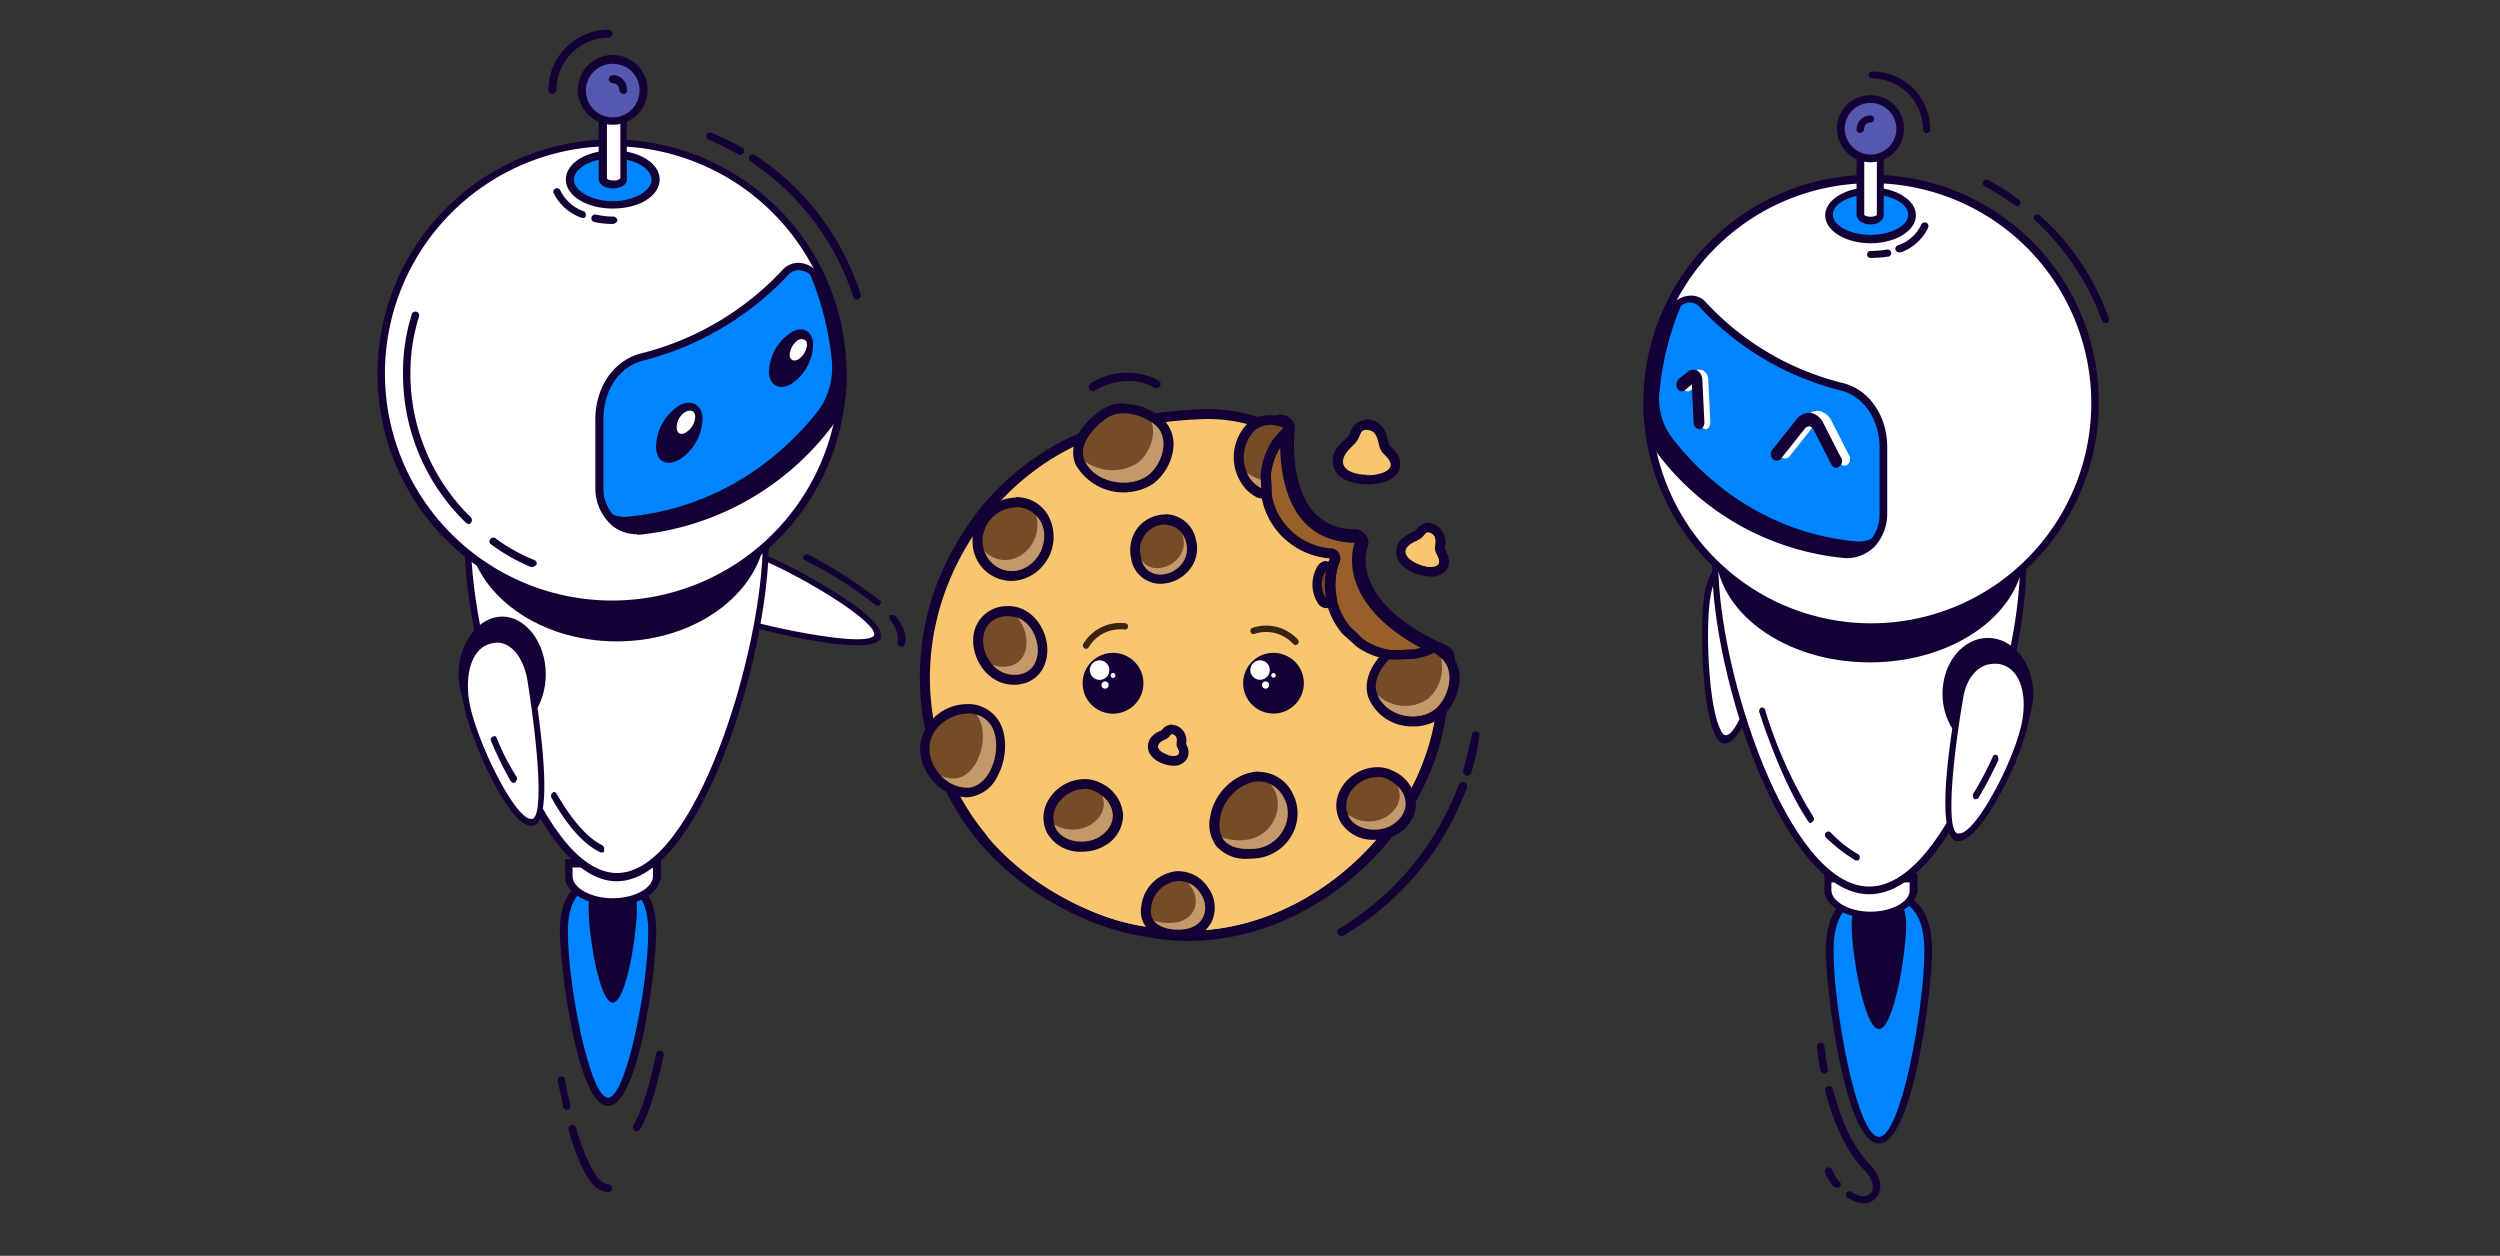 <svg xmlns="http://www.w3.org/2000/svg" xmlns:xlink="http://www.w3.org/1999/xlink" id="Layer_1" data-name="Layer 1" viewBox="0 0 430 216"><rect x="0" y="0" width="430" height="216" fill="#333333" stroke="none"/><defs><style>.cls-1{fill:#0084ff;}.cls-2{fill:#130135;}.cls-3{fill:#fff;}.cls-4{fill:url(#linear-gradient);}.cls-5{fill:#5558af;}.cls-6{fill:#975f2a;}.cls-7{fill:#f9c670;}.cls-8{fill:#754c28;}.cls-9{fill:#c3996b;}.cls-10{fill:none;stroke:#3b2314;stroke-linecap:round;stroke-linejoin:round;stroke-width:1.1px;}.cls-11{fill:url(#linear-gradient-2);}.cls-12{fill:#150035;}</style><linearGradient id="linear-gradient" x1="9396.24" y1="-449.4" x2="9449.76" y2="-441.3" gradientTransform="translate(9528.57 -334) rotate(180)" gradientUnits="userSpaceOnUse"><stop offset="0.01" stop-color="#c1a1d5"></stop><stop offset="0.04" stop-color="#c8abda"></stop><stop offset="0.1" stop-color="#dac6e6"></stop><stop offset="0.18" stop-color="#f7f2f9"></stop><stop offset="0.2" stop-color="#fff"></stop><stop offset="0.23" stop-color="#f9f5fb"></stop><stop offset="0.29" stop-color="#e9dbf2"></stop><stop offset="0.36" stop-color="#d1b4e3"></stop><stop offset="0.43" stop-color="#b395d6"></stop><stop offset="0.49" stop-color="#9c7dcb"></stop><stop offset="0.56" stop-color="#8e6ec5"></stop><stop offset="0.61" stop-color="#8969c3"></stop><stop offset="0.76" stop-color="#9471c6"></stop><stop offset="1" stop-color="#b086cc"></stop></linearGradient><linearGradient id="linear-gradient-2" x1="294.41" y1="671.08" x2="349.54" y2="662.74" gradientTransform="translate(0 -552)" gradientUnits="userSpaceOnUse"><stop offset="0.01" stop-color="#c1a1d5"></stop><stop offset="0.04" stop-color="#c8abda"></stop><stop offset="0.1" stop-color="#dac6e6"></stop><stop offset="0.18" stop-color="#f7f2f9"></stop><stop offset="0.2" stop-color="#fff"></stop><stop offset="0.23" stop-color="#f9f5fb"></stop><stop offset="0.29" stop-color="#e9dbf2"></stop><stop offset="0.36" stop-color="#d1b4e3"></stop><stop offset="0.43" stop-color="#b395d6"></stop><stop offset="0.49" stop-color="#9c7dcb"></stop><stop offset="0.56" stop-color="#8e6ec5"></stop><stop offset="0.61" stop-color="#8969c3"></stop><stop offset="0.76" stop-color="#9471c6"></stop><stop offset="1" stop-color="#b086cc"></stop></linearGradient></defs><path class="cls-1" d="M104.59,151.35c-4.15,0-7.61,1.73-7.61,8.87,0,8.07,3.46,29.28,7.61,29.28s7.6-21.21,7.6-29.28C112.19,153.08,108.85,151.35,104.59,151.35Z"></path><path class="cls-2" d="M96.29,160.22c0-6.34,2.76-9.45,8.3-9.45s8.29,3.11,8.29,9.45-3,30-8.29,30S96.4,166.68,96.29,160.22Zm1.38,0c0,9.45,3.8,28.58,6.92,28.58s6.91-19.13,6.91-28.58c0-7.26-3.69-8.18-6.91-8.18S97.67,153,97.67,160.22Z"></path><path class="cls-2" d="M96.86,190.42c-.23-1.39-.57-2.88-.92-4.38a.66.66,0,0,1,.4-.84.65.65,0,0,1,.84.41l0,.08c.23,1.5.58,3,.92,4.38a.66.66,0,0,1-.45.81h-.13A.78.78,0,0,1,96.86,190.42Z"></path><path class="cls-2" d="M101.93,203.67c-1.38-1.61-2.88-4.84-4.14-9.33a.65.65,0,0,1,.47-.81.67.67,0,0,1,.81.47c1.27,4.26,2.65,7.26,3.92,8.76a2.57,2.57,0,0,0,1.62.92.76.76,0,0,1,.69.69.74.74,0,0,1-.69.69A4,4,0,0,1,101.93,203.67Z"></path><path class="cls-2" d="M109.2,194.45a.62.62,0,0,1-.3-.83.47.47,0,0,1,.06-.09c1.39-2.42,2.77-6.69,3.92-12.33a.63.63,0,0,1,.79-.46h0a.64.64,0,0,1,.46.78v0c-.81,3.92-2.19,9.45-4,12.68a.66.66,0,0,1-.58.35A.39.39,0,0,1,109.2,194.45Z"></path><path class="cls-2" d="M101.24,156.3c0,4.5,1.85,16.14,4.15,16.14s4.15-11.64,4.15-16.14c0-3.92-1.84-4.84-4.15-4.84S101.24,152.38,101.24,156.3Z"></path><path class="cls-3" d="M97.79,148.47H113v2.19h0v.11c0,2.42-3.46,4.38-7.61,4.38s-7.6-2-7.6-4.38v-.11h0Z"></path><path class="cls-2" d="M105.39,155.73c-4.26,0-7.72-2-8.18-4.5h0v-.57h0v-2.89h16.48v3.46h-.12C113.07,153.88,109.66,155.73,105.39,155.73ZM98.48,150h0v.7c0,2.07,3.22,3.8,6.91,3.8s6.92-1.73,6.92-3.8v-1.5H98.48Z"></path><path class="cls-2" d="M155.61,110.9a.78.78,0,0,1-.68.3.69.69,0,0,1-.56-.67c.17-.83.08-2.17-1.29-4-.2-.36-.2-.62.11-.72a.92.92,0,0,1,.93.22c1.62,2.13,1.81,3.78,1.49,4.91Z"></path><path class="cls-2" d="M151.46,103.84l-.1.21a.69.69,0,0,1-.88-.07,68.36,68.36,0,0,0-11.92-7.56.63.63,0,0,1-.35-.83h0a.75.75,0,0,1,.86-.19,81,81,0,0,1,12.17,7.82.42.42,0,0,1,.26.53Z"></path><path class="cls-3" d="M126.58,106.59c5.24,1.66,23.7,5.85,24.3,2.66s-16.7-12.88-22-14.33c-4.62-1.35-8.09.11-8.69,3.3S122.07,105,126.58,106.59Z"></path><path class="cls-2" d="M151.49,109.82h0c-1.79,3.49-22.24-1.86-24.91-2.71-4.67-1.5-7.62-5.35-6.91-9a5.74,5.74,0,0,1,.4-1.34c1.32-2.56,4.79-3.5,8.84-2.32,4.52,1.29,18.46,8.73,21.81,13,.61.84.91,1.51.75,2.07A.44.44,0,0,1,151.49,109.82ZM121.28,97.25a4.37,4.37,0,0,0-.37,1.23c-.61,3.19,1.88,6.42,5.89,7.7,6.47,2,22.46,5.21,23.57,3.06h0v-.1a2.12,2.12,0,0,0-.55-1.19c-3-3.75-16.32-11.12-20.94-12.47C125.18,94.46,122.34,95.2,121.28,97.25Z"></path><path class="cls-4" d="M80.38,93c0,18.67,11.41,57.86,25.7,57.86s25.7-39.16,25.7-57.86c0-16.48-11.41-20.4-25.7-20.4C92.07,72.63,80.38,76.55,80.38,93Z"></path><path class="cls-3" d="M80.38,93c0,18.67,11.41,57.86,25.7,57.86s25.7-39.16,25.7-57.86c0-16.48-11.41-20.4-25.7-20.4C92.07,72.63,80.38,76.55,80.38,93Z"></path><path class="cls-2" d="M106.07,151.58c-14.29,0-26.16-38.73-26.16-58.55,0-18.9,15-21.09,26.16-21.09S132.25,74.13,132.25,93C132.25,112.85,120.49,151.58,106.07,151.58Zm0-78.26C89.07,73.32,81,79.55,81,93c0,18.79,11.64,57.16,25.12,57.16S131.21,111.82,131.21,93C131.32,79.55,123.26,73.32,106.07,73.32Z"></path><path class="cls-2" d="M103.55,146.62h-.23c-2.77-1.27-5.65-4.38-8.42-9.33a.71.71,0,0,1,.12-.93.42.42,0,0,1,.6,0,.47.47,0,0,1,.09.12c2.65,4.61,5.42,7.72,7.84,8.87a.73.73,0,0,1,.34.81C104,146.39,103.89,146.62,103.55,146.62Z"></path><ellipse class="cls-2" cx="106.08" cy="90.38" rx="25.12" ry="19.36"></ellipse><path class="cls-2" d="M106.07,110.32c-14.17,0-25.7-9-25.7-20.06s11.54-20.05,25.7-20.05,25.7,9,25.7,20.05S120.26,110.32,106.07,110.32Zm0-38.61c-13.6,0-24.66,8.41-24.66,18.67s11.07,18.67,24.66,18.67,24.67-8.41,24.67-18.67S119.68,71.71,106.07,71.71Z"></path><path class="cls-2" d="M147.34,51.54c-.23,0-.57-.23-.57-.46A44.45,44.45,0,0,0,129.13,27.8a.72.72,0,0,1-.23-.92.71.71,0,0,1,.92-.23,44.92,44.92,0,0,1,18.21,24,.67.67,0,0,1-.46.81A.26.26,0,0,1,147.34,51.54Z"></path><path class="cls-2" d="M127.29,26.65a.41.41,0,0,1-.35-.12c-1.61-.92-3.34-1.73-5.07-2.53a.64.64,0,0,1-.34-.81.63.63,0,0,1,.8-.35,46.13,46.13,0,0,1,5.31,2.54.63.63,0,0,1,.28.83l0,.09C127.64,26.53,127.52,26.65,127.29,26.65Z"></path><circle class="cls-3" cx="105.28" cy="64.22" r="39.76"></circle><path class="cls-2" d="M105.28,104.67a40.34,40.34,0,1,1,40.33-40.35h0A40.39,40.39,0,0,1,105.28,104.67Zm0-79.52a39.07,39.07,0,1,0,39.07,39.07A39.07,39.07,0,0,0,105.28,25.15Z"></path><path class="cls-2" d="M80.61,90.15a1,1,0,0,1-.46-.23,35.51,35.51,0,0,1-10.83-25.7,32.87,32.87,0,0,1,1.5-10.14.65.65,0,0,1,.8-.46.66.66,0,0,1,.46.8,32.27,32.27,0,0,0-1.49,9.8A34.54,34.54,0,0,0,81,89a.7.7,0,0,1,0,.92C80.84,90.15,80.73,90.15,80.61,90.15Z"></path><path class="cls-2" d="M91.56,97.53h-.23a32.59,32.59,0,0,1-7-4,.66.66,0,0,1,.11-.93.68.68,0,0,1,.7-.07,29.87,29.87,0,0,0,6.8,3.81.63.63,0,0,1,.34.8C92.07,97.29,91.79,97.53,91.56,97.53Z"></path><path class="cls-1" d="M142.73,72.86h0c-8.3,10.72-20,17.29-33,18.33h0c-3.46.34-6.57-3.12-6.57-7.15V72.17c0-5.3,3-9.68,7.49-10.83h0A51,51,0,0,0,135.36,46.7h0c1.61-1.73,4.38-1,5.41,1.38a54.78,54.78,0,0,1,4.3,16.14A13,13,0,0,1,142.73,72.86Z"></path><path class="cls-2" d="M109.31,91.88a6.45,6.45,0,0,1-4.84-2.31,8.49,8.49,0,0,1-2.07-5.41v-12c0-5.65,3.22-10.26,8-11.41a49.83,49.83,0,0,0,24.27-14.4,3.72,3.72,0,0,1,2.65-1.15,4.31,4.31,0,0,1,3.91,2.8,53.64,53.64,0,0,1,4.27,16.36,12.81,12.81,0,0,1-2.42,9A47.55,47.55,0,0,1,109.66,92C109.66,91.88,109.54,91.88,109.31,91.88Zm28.12-45.41a2.32,2.32,0,0,0-1.73.69,51.87,51.87,0,0,1-25,14.84c-4.15,1-6.91,5.07-6.91,10.14V84a6.7,6.7,0,0,0,1.73,4.61,4.89,4.89,0,0,0,4.26,1.89c12.68-1,24.2-7.5,32.5-18.1a12,12,0,0,0,2.19-8.07,55.77,55.77,0,0,0-4.15-16A3.58,3.58,0,0,0,137.43,46.47Z"></path><path class="cls-2" d="M107.81,88.88c12.91-1.15,24.55-7.6,33-18.32h0A12.67,12.67,0,0,0,143.07,62a51.77,51.77,0,0,0-4.15-15.79,3.87,3.87,0,0,1,1.84,2,55,55,0,0,1,4.31,16.12,12.06,12.06,0,0,1-2.31,8.53h0c-8.3,10.72-20,17.29-33,18.33-2.3.23-4.49-1.27-5.76-3.46A5.67,5.67,0,0,0,107.81,88.88Z"></path><ellipse class="cls-2" cx="86.38" cy="115.97" rx="7.03" ry="9.22"></ellipse><path class="cls-2" d="M86.38,125.88c-4.15,0-7.5-4.5-7.5-9.91s3.46-9.92,7.5-9.92,7.49,4.5,7.49,9.92S90.52,125.88,86.38,125.88Zm0-18.56c-3.58,0-6.57,3.8-6.57,8.65s2.88,8.64,6.57,8.64,6.56-3.8,6.56-8.64S90,107.32,86.38,107.32Z"></path><path class="cls-3" d="M80.07,120c.92,6.91,8.29,22.24,11.41,21.32s.34-19.71-.58-25.12c-.81-4.73-3.8-7.15-6.91-6.23S79.46,115.27,80.07,120Z"></path><path class="cls-2" d="M91.22,142h0c-3.69,0-10.72-15.21-11.64-21.9-.7-5.41,1-9.79,4.38-10.71a5.72,5.72,0,0,1,1.49-.23c3,0,5.31,2.65,6.11,6.91,1.27,7.49,3.81,24.89.23,25.93Zm-5.77-31.46a4.83,4.83,0,0,0-1.26.23c-2.77.81-4.15,4.49-3.58,9.22.81,6.45,7.84,20.86,10.72,20.86h.23c2-.58.92-12.91-.92-24.32-.81-3.68-2.77-6-5.19-6Z"></path><path class="cls-2" d="M88.33,134.64c-.23,0-.23-.12-.46-.23a62,62,0,0,1-3.34-6.8.63.63,0,0,1,.14-.88l.09,0c.35-.23.58-.11.69.23a38.7,38.7,0,0,0,3.35,6.57c.23.23.11.7-.12.93C88.68,134.64,88.57,134.64,88.33,134.64Z"></path><path class="cls-2" d="M105.39,38.52a14.59,14.59,0,0,1-3.23-.35.66.66,0,0,1,.35-1.27,12.62,12.62,0,0,0,3,.35.76.76,0,0,1,.69.69A.92.92,0,0,1,105.39,38.52Z"></path><path class="cls-2" d="M100.32,37.48h-.25a8.5,8.5,0,0,1-4.84-4.26.62.62,0,1,1,1.15-.47,7,7,0,0,0,4,3.58.59.59,0,0,1,.35.75s0,0,0,.05C100.78,37.36,100.55,37.48,100.32,37.48Z"></path><path class="cls-1" d="M98.07,30.91c0,2.42,3.34,4.26,7.37,4.26s7.38-2,7.38-4.26-3.34-4.26-7.38-4.26S98.07,28.49,98.07,30.91Z"></path><path class="cls-2" d="M105.39,35.87c-4.49,0-8.07-2.19-8.07-5s3.58-5,8.07-5,8.07,2.19,8.07,5S110,35.87,105.39,35.87Zm0-8.65c-3.69,0-6.68,1.73-6.68,3.69s3.11,3.69,6.68,3.69,6.68-1.73,6.68-3.69S109.07,27.22,105.39,27.22Z"></path><path class="cls-3" d="M107.24,15.12h-3.58V30.8c0,.57.81,1,1.73,1s1.73-.46,1.73-1Z"></path><path class="cls-2" d="M105.39,32.41c-1.38,0-2.42-.69-2.42-1.73V14.43h4.84V30.8C107.93,31.72,106.77,32.41,105.39,32.41Zm-1-16.71v15c0,.12.47.35,1.16.35a1.61,1.61,0,0,0,1.15-.35v-15Z"></path><path class="cls-2" d="M94.33,15.47A10.4,10.4,0,0,1,104.7,5.09a.74.74,0,0,1,.69.7.74.74,0,0,1-.69.69,9,9,0,0,0-9,9,.74.74,0,0,1-.69.69.65.65,0,0,1-.68-.64A.06.06,0,0,1,94.33,15.47Z"></path><path class="cls-5" d="M100.21,15.58a5.3,5.3,0,1,0,5.3-5.3h0a5.22,5.22,0,0,0-5.3,5.14Z"></path><path class="cls-2" d="M105.39,21.46a6,6,0,1,1,6-6A6,6,0,0,1,105.39,21.46Zm0-10.49A4.61,4.61,0,1,0,110,15.58,4.49,4.49,0,0,0,105.62,11h-.23Z"></path><path class="cls-2" d="M107.24,16.16a.74.74,0,0,1-.7-.69,1.17,1.17,0,0,0-1.15-1.16.73.73,0,0,1-.69-.69.74.74,0,0,1,.69-.69,2.38,2.38,0,0,1,2.42,2.32v.1C107.93,15.93,107.58,16.16,107.24,16.16Z"></path><path class="cls-2" d="M120.84,72.06a8.67,8.67,0,0,1-4,7c-2.3,1.26-4,.23-4-2.31a8.64,8.64,0,0,1,4-7C118.88,68.6,120.84,69.63,120.84,72.06Z"></path><path class="cls-2" d="M139.85,59.38a8.41,8.41,0,0,1-3.78,6.68c-2.19,1.15-3.8.12-3.8-2.19a8.36,8.36,0,0,1,3.8-6.68C138.12,55.92,139.85,57,139.85,59.38Z"></path><path class="cls-3" d="M119.57,71.71A3.33,3.33,0,0,1,118,74.36c-.92.58-1.61.23-1.61-.92A3.13,3.13,0,0,1,118,70.79C119.07,70.33,119.57,70.9,119.57,71.71Z"></path><path class="cls-3" d="M138.81,59.26a3.36,3.36,0,0,1-1.49,2.54c-.81.46-1.5.11-1.5-.81a3.42,3.42,0,0,1,1.5-2.53C138.12,58.11,138.81,58.46,138.81,59.26Z"></path><path class="cls-2" d="M230,160.45c-.06-.24.1-.67.34-.72A48.84,48.84,0,0,0,250.91,135a.77.77,0,0,1,.92-.48.8.8,0,0,1,.48.93,49.44,49.44,0,0,1-21.16,25.45.72.72,0,0,1-1-.29C230,160.57,230,160.57,230,160.45Z"></path><path class="cls-2" d="M251.68,132.83a.45.45,0,0,1,0-.39c.58-2,1-4,1.45-6.06a.7.7,0,0,1,.78-.58.68.68,0,0,1,.57.77,48.47,48.47,0,0,1-1.4,6.32.68.68,0,0,1-.81.51l-.12,0C251.88,133.14,251.75,133.05,251.68,132.83Z"></path><path class="cls-2" d="M188,67.32a.75.75,0,0,1-.73-.78.78.78,0,0,1,.35-.62,11.71,11.71,0,0,1,11.66-.5.75.75,0,0,1,.25,1,.73.73,0,0,1-1,.24c-2.91-1.63-6.71-1.51-10.26.52C188.25,67.32,188.12,67.32,188,67.32Z"></path><path class="cls-6" d="M225.54,123.42a1.18,1.18,0,0,1-1.1-.67L212.57,98.29l-.07-.16c-5.73-18.35-5.29-19-4.95-19.57.22-.34.68-1.1,12.27-6a1.06,1.06,0,0,1,.46-.1,1.1,1.1,0,0,1,.72.24,1.21,1.21,0,0,1,.47,1.1c0,.1-1.1,9.72,3.51,15a10.32,10.32,0,0,0,8,3.36,1.2,1.2,0,0,1,1,.53,1.16,1.16,0,0,1,.11,1.1c-.15.4-3.74,10.24,14.24,18.27a1.19,1.19,0,0,1,0,2.2L226,123.31A1.17,1.17,0,0,1,225.54,123.42Z"></path><path class="cls-2" d="M220.32,73.68S218,93.11,233,93.36c0,0-4.52,11.16,14.85,19.79l-22.29,9.06L213.66,97.76s-5.55-17.83-5.06-18.57,11.72-5.5,11.72-5.5m0-2.38a2.28,2.28,0,0,0-.93.19c-11.93,5-12.38,5.75-12.81,6.43-.69,1.1-1.1,1.69,4.81,20.56l.13.33,11.88,24.46a2.37,2.37,0,0,0,2.14,1.35,2.5,2.5,0,0,0,.9-.19l22.29-9a2.39,2.39,0,0,0,.08-4.4c-17.08-7.62-13.66-16.64-13.62-16.73a2.4,2.4,0,0,0-1.34-3.13A2.48,2.48,0,0,0,233,91a9,9,0,0,1-7.1-3c-4.23-4.82-3.23-13.95-3.22-14a2.39,2.39,0,0,0-.95-2.2,2.35,2.35,0,0,0-1.42-.47Z"></path><path class="cls-7" d="M204.37,161a37.93,37.93,0,0,1-6.81-.64,38.53,38.53,0,0,1-8.39-2.12A52.56,52.56,0,0,1,179,153a47,47,0,0,1-9-7.7,42.44,42.44,0,0,1-8.24-13.73,44.12,44.12,0,0,1,3.85-38.34A43.24,43.24,0,0,1,197,72.16a73.53,73.53,0,0,1,10.37-1,27.82,27.82,0,0,1,7.85,1.1,40.62,40.62,0,0,1,4.81,1.63.85.85,0,0,1,.52.6.88.88,0,0,1-.21.76l-.59.65a12,12,0,0,0-2.09,5.73V82l.14,3.35A11.9,11.9,0,0,0,220.49,91a12.1,12.1,0,0,0,8,4.2h.27a.87.87,0,0,1,.8.92,1.14,1.14,0,0,1-.06.25,11.9,11.9,0,0,0,2,12.06l2.34,2.14a12.26,12.26,0,0,0,5.73,2.09h.34l3.36-.14a12.11,12.11,0,0,0,3.41-1.18.86.86,0,0,1,.39-.09,1.17,1.17,0,0,1,.41.1.92.92,0,0,1,.44.66c.14,1.43.22,2.75.24,4,.4,10.94-4.2,22.23-12.6,30.94-8.59,8.9-20,14-31.21,14Z"></path><path class="cls-2" d="M207.4,72.07a27.2,27.2,0,0,1,7.61,1,40.07,40.07,0,0,1,4.74,1.61l-.64.69a12.86,12.86,0,0,0-2.27,6.17V82l.13,3.44a13,13,0,0,0,2.86,6.09,13.1,13.1,0,0,0,8.61,4.5h.3a12.7,12.7,0,0,0,2.18,13l2.43,2.2a12.84,12.84,0,0,0,6.16,2.28h.43l3.45-.15A12.92,12.92,0,0,0,247.1,112c.12,1.3.21,2.61.23,4,.84,23-20.29,44.09-43,44.09a36.41,36.41,0,0,1-6.59-.62,37.21,37.21,0,0,1-8.26-2.09,51.08,51.08,0,0,1-10-5.08,46,46,0,0,1-8.79-7.5,41,41,0,0,1-8.07-13.46c-9.71-25.92,8.19-54.88,34.6-58.27a72,72,0,0,1,10.26-1m0-1.7a73.88,73.88,0,0,0-10.5,1,44.13,44.13,0,0,0-32.1,21.49A44.94,44.94,0,0,0,161,132a42.27,42.27,0,0,0,3.56,7.47,43.38,43.38,0,0,0,4.83,6.53,47.37,47.37,0,0,0,9.17,7.77A52.34,52.34,0,0,0,188.91,159a41,41,0,0,0,8.58,2.2,37.47,37.47,0,0,0,6.93.64c11.48,0,23.09-5.21,31.88-14.3,8.57-8.88,13.2-20.39,12.84-31.59a39.55,39.55,0,0,0-.25-4,1.64,1.64,0,0,0-.89-1.33,1.5,1.5,0,0,0-.8-.21,1.77,1.77,0,0,0-.79.19,11.2,11.2,0,0,1-3.11,1.1l-3.3.14h-.34a11,11,0,0,1-5.19-1.91L233,108.5l-.75-.68a11.28,11.28,0,0,1-2.54-8.19,10.84,10.84,0,0,1,.72-3,1.71,1.71,0,0,0-1.46-2.32h-.29a11.18,11.18,0,0,1-7.43-3.9,10.92,10.92,0,0,1-2.47-5.17l-.06-1.61L218.6,82v-.31a11.27,11.27,0,0,1,1.9-5.19l.2-.22.36-.4a1.69,1.69,0,0,0-.11-2.4,1.52,1.52,0,0,0-.51-.32,45.58,45.58,0,0,0-5-1.72,29.22,29.22,0,0,0-8.05-1.1Z"></path><path class="cls-7" d="M247.1,112.05a12.92,12.92,0,0,1-3.71,1.26l-1.75.08c-1.1,24-25.6,45.08-49.59,40.49a38.38,38.38,0,0,1-8.25-2.08,51.13,51.13,0,0,1-10-5.09,50.48,50.48,0,0,1-4.2-3.1c.34.4.69.81,1,1.19a45.62,45.62,0,0,0,8.79,7.5,51.08,51.08,0,0,0,10,5.08,37.49,37.49,0,0,0,8.26,2.09c25,4.73,50.52-18.27,49.61-43.47A30.47,30.47,0,0,0,247.1,112.05Z"></path><path class="cls-8" d="M173.94,99.06c-3.22,0-5.7-2.67-5.75-6.21a6.15,6.15,0,0,1,1.82-4.4,6.93,6.93,0,0,1,4.83-2.07A5.47,5.47,0,0,1,179.59,89a6.77,6.77,0,0,1-2,8.79,6.38,6.38,0,0,1-3.62,1.2Z"></path><path class="cls-2" d="M174.84,87.23a4.65,4.65,0,0,1,4,2.27c1.56,2.44.52,6.06-1.8,7.7a5.54,5.54,0,0,1-3.12,1A5.08,5.08,0,0,1,169,93a.45.45,0,0,1,0-.11,5.81,5.81,0,0,1,5.79-5.6m0-1.71a7.81,7.81,0,0,0-5.43,2.34,6.91,6.91,0,0,0-2.07,5,6.71,6.71,0,0,0,6.6,7,7.14,7.14,0,0,0,4.14-1.36,7.68,7.68,0,0,0,2.2-10,6.29,6.29,0,0,0-5.49-3.06Z"></path><path class="cls-9" d="M178.86,89.5a5.1,5.1,0,0,0-.64-.83,6.17,6.17,0,0,1-2.29,6.6,4.86,4.86,0,0,1-6.53-.44A4.86,4.86,0,0,0,175.5,98a4.79,4.79,0,0,0,1.59-.85C179.38,95.56,180.42,91.94,178.86,89.5Z"></path><path class="cls-8" d="M216.92,84.79a.78.78,0,0,1-.42-.11,7.28,7.28,0,0,1-1.44-1,7.45,7.45,0,0,1-.61-9.38,4.59,4.59,0,0,1,3.85-2.07,8.51,8.51,0,0,1,2.74.55.84.84,0,0,1,.53,1.08.92.92,0,0,1-.18.3l-1.61,1.77a12,12,0,0,0-2.09,5.73V82l.08,1.93a.85.85,0,0,1-.4.76A.79.79,0,0,1,216.92,84.79Z"></path><path class="cls-2" d="M218.3,73.06a7.71,7.71,0,0,1,2.47.5l-1.66,1.81a12.86,12.86,0,0,0-2.27,6.17V82c0,.66.06,1.31.08,2a5.7,5.7,0,0,1-1.26-.91,6.58,6.58,0,0,1-.52-8.25,3.71,3.71,0,0,1,3.16-1.72m0-1.7a5.42,5.42,0,0,0-4.54,2.4,8.23,8.23,0,0,0,.72,10.5,7.64,7.64,0,0,0,1.6,1.17,1.74,1.74,0,0,0,1.73,0,1.68,1.68,0,0,0,.81-1.52l-.07-1.94v-.3a11.12,11.12,0,0,1,1.9-5.19L222,74.73h0a1.66,1.66,0,0,0,.39-1.56,1.71,1.71,0,0,0-1.1-1.19,8.86,8.86,0,0,0-3-.59Z"></path><path class="cls-9" d="M216.86,82.53a8.88,8.88,0,0,1-2.38-1.2,5,5,0,0,0,1.18,1.7,5.7,5.7,0,0,0,1.26.91Q216.89,83.22,216.86,82.53Z"></path><path class="cls-8" d="M214.71,146.84a6,6,0,0,1-4.78-1.75,5.51,5.51,0,0,1-.91-4.63c.65-3.74,4.11-6.89,7.55-6.89a5.65,5.65,0,0,1,5,3.22,6.48,6.48,0,0,1,0,6.22,7,7,0,0,1-5.5,3.76c-.47,0-.93.07-1.37.07Z"></path><path class="cls-2" d="M216.57,134.41a4.77,4.77,0,0,1,4.24,2.79c2,3.67-.71,8.32-4.8,8.73-.45,0-.88.06-1.3.06-3.35,0-5.5-1.5-4.84-5.39.57-3.36,3.72-6.19,6.7-6.19m0-1.7c-3.84,0-7.7,3.49-8.38,7.61a6.21,6.21,0,0,0,1.1,5.31,6.7,6.7,0,0,0,5.43,2.07,14.13,14.13,0,0,0,1.46-.08,7.83,7.83,0,0,0,6.13-4.2,7.46,7.46,0,0,0,0-7,6.49,6.49,0,0,0-5.74-3.66Z"></path><path class="cls-9" d="M220.81,137.23a5.43,5.43,0,0,0-2.2-2.28c.18.24.34.5.51.77,2,3.68-.72,8.33-4.81,8.73a8.42,8.42,0,0,1-4.1-.43c.92,1.68,3.07,2.2,5.8,1.94C220.1,145.52,222.83,140.87,220.81,137.23Z"></path><path class="cls-8" d="M228.08,103.78a.87.87,0,0,1-.72-.39,5.16,5.16,0,0,1,0-5.69.87.87,0,0,1,.7-.36.68.68,0,0,1,.34.08.83.83,0,0,1,.49.94,10,10,0,0,0-.16,1.1,12.18,12.18,0,0,0,.15,3.3.84.84,0,0,1-.51.94A.74.74,0,0,1,228.08,103.78Z"></path><path class="cls-2" d="M228.09,98.2h0m0,0a12.13,12.13,0,0,0-.18,1.23,13.18,13.18,0,0,0,.17,3.49,4.26,4.26,0,0,1,0-4.72m0-1.71H228a1.88,1.88,0,0,0-.82.29,2.17,2.17,0,0,0-.36.32l-.09.13a6,6,0,0,0,0,6.6,1.73,1.73,0,0,0,1.43.77,1.91,1.91,0,0,0,.63-.13,1.68,1.68,0,0,0,1.1-1.89,11.31,11.31,0,0,1-.14-3,4.82,4.82,0,0,1,.14-1,1.41,1.41,0,0,0,0-.41,1.7,1.7,0,0,0-1.68-1.61Z"></path><path class="cls-8" d="M199.58,99.68A4.22,4.22,0,0,1,195.36,96a5.48,5.48,0,0,1,1-4.67,5.24,5.24,0,0,1,4-1.94,4.57,4.57,0,0,1,4.4,3.67,5,5,0,0,1-.87,4.4,5.62,5.62,0,0,1-4.4,2.2Z"></path><path class="cls-2" d="M200.38,90.27a3.7,3.7,0,0,1,3.62,3,4.5,4.5,0,0,1-3.38,5.39,5.05,5.05,0,0,1-1,.11,3.37,3.37,0,0,1-3.38-3,4.39,4.39,0,0,1,3.06-5.41,3.84,3.84,0,0,1,1.12-.16m0-1.71a6.12,6.12,0,0,0-4.67,2.2,6.36,6.36,0,0,0-1.19,5.39,5.08,5.08,0,0,0,5.06,4.33,6.52,6.52,0,0,0,5.06-2.53,5.79,5.79,0,0,0,1-5.13,5.37,5.37,0,0,0-5.26-4.3Z"></path><path class="cls-9" d="M204,93.3a5.18,5.18,0,0,0-.65-1.46,1.57,1.57,0,0,0,.11.35c1.2,4.5-4.87,7.38-7.13,4.16C197.88,101.22,205.31,98.22,204,93.3Z"></path><path class="cls-8" d="M166.25,136.32a7.1,7.1,0,0,1-5-2.35,7.7,7.7,0,0,1-2.2-5.57c.18-3.83,4.06-6.49,7.43-6.49a5.29,5.29,0,0,1,4.74,2.59c1.33,2.2,1.2,5.83-.3,8.61a5.5,5.5,0,0,1-4.5,3.21Z"></path><path class="cls-2" d="M166.48,122.72a4.54,4.54,0,0,1,4.05,2.19c2.07,3.46,0,10.47-4.12,10.6h-.16c-3.21,0-6.59-3.43-6.37-7.06.15-3.29,3.54-5.72,6.59-5.72m0-1.62a8.15,8.15,0,0,0-8.22,7.27,8.47,8.47,0,0,0,2.44,6.17,7.87,7.87,0,0,0,5.5,2.59h.2a6.24,6.24,0,0,0,5.17-3.62c1.64-3,1.76-7,.29-9.42a6.15,6.15,0,0,0-5.43-3Z"></path><path class="cls-9" d="M170.53,124.9a4.45,4.45,0,0,0-2.58-2c.1.14.19.26.28.4,2.08,3.45,0,10.47-4.12,10.6a5.34,5.34,0,0,1-2.2-.44,6.18,6.18,0,0,0,4.46,2C170.5,135.37,172.59,128.36,170.53,124.9Z"></path><path class="cls-8" d="M202.59,160.74a6.12,6.12,0,0,1-4.63-1.69,3.7,3.7,0,0,1-.82-3,6,6,0,0,1,5.65-5.41,5.26,5.26,0,0,1,4.33,2.44,4.94,4.94,0,0,1,.65,4.83,4.78,4.78,0,0,1-3.86,2.74,9.76,9.76,0,0,1-1.32.09Z"></path><path class="cls-2" d="M202.79,151.52a4.42,4.42,0,0,1,3.64,2.08c1.84,2.65.62,5.77-2.64,6.24a9.66,9.66,0,0,1-1.2.07c-2.42,0-5-1-4.6-3.71a5.11,5.11,0,0,1,4.8-4.68m0-1.7a6.82,6.82,0,0,0-6.5,6.14,4.5,4.5,0,0,0,1,3.69,7,7,0,0,0,5.26,2,11.48,11.48,0,0,0,1.44-.1,5.62,5.62,0,0,0,4.52-3.24,5.79,5.79,0,0,0-.72-5.65,6.09,6.09,0,0,0-5-2.81Z"></path><path class="cls-9" d="M206.43,153.57a4.85,4.85,0,0,0-2.12-1.76,6,6,0,0,1,.5.63c1.84,2.65.62,5.77-2.64,6.23a7.94,7.94,0,0,1-3.68-.33c1,1.37,3.4,1.73,5.3,1.46C207.05,159.34,208.27,156.22,206.43,153.57Z"></path><path class="cls-8" d="M186,145.6a5.68,5.68,0,0,1-5.2-2.71,5,5,0,0,1,.24-5,6.57,6.57,0,0,1,5.37-3.08,4.94,4.94,0,0,1,2.2.52,5.76,5.76,0,0,1,3.54,4.85,5.25,5.25,0,0,1-3,4.66,6.75,6.75,0,0,1-3.18.76Z"></path><path class="cls-2" d="M186.45,135.67a4,4,0,0,1,1.87.43c3.72,1.82,4.27,5.87.48,8a5.75,5.75,0,0,1-2.76.64,4.83,4.83,0,0,1-4.39-2.2c-1.72-3.3,1.58-6.83,4.85-6.83m0-1.7a7.3,7.3,0,0,0-6.11,3.48,5.84,5.84,0,0,0-.26,5.83,6.53,6.53,0,0,0,6,3.17,7.54,7.54,0,0,0,3.58-.86,6.15,6.15,0,0,0,3.47-5.43,6.61,6.61,0,0,0-4-5.59,5.77,5.77,0,0,0-2.61-.6Z"></path><path class="cls-9" d="M189.61,136.91c.67,1.8,0,3.83-2.34,5.13a6.18,6.18,0,0,1-5.94-.24c.08.24.17.47.27.7,1.26,2.44,5.15,2.74,7.2,1.6C192.09,142.24,192.1,138.94,189.61,136.91Z"></path><path class="cls-8" d="M236.41,143.53a5.66,5.66,0,0,1-5.2-2.71,5,5,0,0,1,.23-5,6.64,6.64,0,0,1,5.37-3.08,5.15,5.15,0,0,1,2.25.52,5.77,5.77,0,0,1,3.54,4.85,5.24,5.24,0,0,1-3,4.66,6.62,6.62,0,0,1-3.18.75Z"></path><path class="cls-2" d="M236.81,133.61a4.21,4.21,0,0,1,1.88.43c3.72,1.83,4.27,5.87.48,8a5.64,5.64,0,0,1-2.76.65,4.84,4.84,0,0,1-4.39-2.2c-1.72-3.36,1.58-6.82,4.83-6.82m0-1.71a7.28,7.28,0,0,0-6.09,3.49,5.82,5.82,0,0,0-.26,5.82,6.49,6.49,0,0,0,6,3.17,7.42,7.42,0,0,0,3.58-.86,6.14,6.14,0,0,0,3.47-5.44,6.59,6.59,0,0,0-4-5.57,5.68,5.68,0,0,0-2.63-.61Z"></path><path class="cls-9" d="M240.38,135.23c.87,1.86.25,4-2.2,5.41a6.1,6.1,0,0,1-6.33-.53.91.91,0,0,0,.13.33c1.26,2.44,5.15,2.75,7.2,1.59C242.26,140.3,242.46,137.23,240.38,135.23Z"></path><path class="cls-8" d="M193.25,83.87a7.94,7.94,0,0,1-7.47-4.31c-1.42-3.3,1.79-6.84,4.29-8.46a5.78,5.78,0,0,1,3.19-.84,9.21,9.21,0,0,1,6.44,2.62A5.2,5.2,0,0,1,201,77a8.05,8.05,0,0,1-3.1,5.5,7.92,7.92,0,0,1-4.58,1.34Z"></path><path class="cls-2" d="M193.24,71.1a8.46,8.46,0,0,1,5.81,2.36c2.2,2.38.62,6.7-1.71,8.36A7,7,0,0,1,193.25,83c-2.75,0-5.62-1.29-6.71-3.79-1.2-2.75,1.73-5.95,4-7.4a5,5,0,0,1,2.73-.72m0-1.7a6.6,6.6,0,0,0-3.65,1c-3.3,2.12-6.14,6-4.61,9.51a9.47,9.47,0,0,0,12.9,3.57l.45-.27a9,9,0,0,0,3.45-6.1,6.05,6.05,0,0,0-1.49-4.73,10.07,10.07,0,0,0-7-2.91Z"></path><path class="cls-9" d="M199.05,73.46a6.09,6.09,0,0,0-1-.87c.91,2.43-.52,5.7-2.48,7.1a8.13,8.13,0,0,1-8.9-.3c1.79,3.73,7.61,4.63,10.7,2.43C199.67,80.17,201.27,75.85,199.05,73.46Z"></path><path class="cls-8" d="M243,124a7.19,7.19,0,0,1-6.88-4.31c-1.17-2.91,1.17-5.8,2.2-6.9a.79.79,0,0,1,.58-.25h1l3.35-.15a11.79,11.79,0,0,0,3-.93.85.85,0,0,1,.35-.08.91.91,0,0,1,.4.1,7.09,7.09,0,0,1,1.94,1.55,5.45,5.45,0,0,1,1.1,4.16,8.29,8.29,0,0,1-2.81,5.39A7.05,7.05,0,0,1,243,124Z"></path><path class="cls-2" d="M246.62,112.3a6.07,6.07,0,0,1,1.7,1.37c2,2.39.57,6.71-1.56,8.36a6.08,6.08,0,0,1-3.75,1.19,6.45,6.45,0,0,1-6.12-3.79c-.83-2.08.48-4.4,2.05-6.05l.57.08h.43l3.45-.15a12.75,12.75,0,0,0,3.23-1m0-1.62a1.54,1.54,0,0,0-.7.14,11.16,11.16,0,0,1-2.71.88l-3.3.13H239a1.6,1.6,0,0,0-1.18.51c-2.46,2.57-3.3,5.39-2.4,7.77a8.06,8.06,0,0,0,7.7,4.82,7.73,7.73,0,0,0,4.75-1.53,9,9,0,0,0,3.12-6,6.11,6.11,0,0,0-1.32-4.76,8,8,0,0,0-2.19-1.74,1.72,1.72,0,0,0-.8-.2Z"></path><path class="cls-9" d="M248.32,113.67a3.86,3.86,0,0,0-.49-.5,7.06,7.06,0,0,1-2.28,7.07,6.91,6.91,0,0,1-8.62-.72c1.6,3.8,7,4.73,9.83,2.51C248.89,120.38,250.36,116.06,248.32,113.67Z"></path><path class="cls-8" d="M174.42,116.94c-3.66,0-6-3.37-6.17-6.48a4.89,4.89,0,0,1,4.4-5.31l.41,0h.42c3.39,0,5.64,3.2,5.84,6.29s-1.41,5.13-4.09,5.5a5.48,5.48,0,0,1-.81,0Z"></path><path class="cls-2" d="M173.48,106c5.31,0,7.2,9.33,1.64,10.07a4.09,4.09,0,0,1-.7,0c-5.67,0-7.84-9.6-1.29-10.1h.35m0-1.71H173a5.76,5.76,0,0,0-5.61,5.89c0,.11,0,.22,0,.32.14,3.51,2.86,7.31,7,7.31.31,0,.61,0,.92-.07,3.11-.41,5-3,4.82-6.38s-2.79-7.08-6.68-7.08Z"></path><path class="cls-9" d="M175,106.23c2.34,2.72,2.27,7.88-1.81,8.41a4.82,4.82,0,0,1-2.44-.28A4.89,4.89,0,0,0,175.1,116C180.13,115.37,179.1,107.75,175,106.23Z"></path><path class="cls-2" d="M196.67,117.51a5.23,5.23,0,1,1-5.23-5.22,5.23,5.23,0,0,1,5.23,5.22Z"></path><path class="cls-3" d="M190.81,115.24a1.68,1.68,0,1,1-1.69-1.66h0A1.67,1.67,0,0,1,190.81,115.24Z"></path><path class="cls-3" d="M190.68,117.82a.61.61,0,0,1-.6.63h0a.63.63,0,0,1-.63-.63h0a.63.63,0,0,1,.63-.62.62.62,0,0,1,.62.62Z"></path><path class="cls-3" d="M191.84,116.15a.4.4,0,1,1-.79,0,.38.38,0,0,1,.38-.4h0A.4.4,0,0,1,191.84,116.15Z"></path><path class="cls-2" d="M224.26,117.51a5.22,5.22,0,1,1-5.22-5.22,5.22,5.22,0,0,1,5.22,5.22Z"></path><path class="cls-3" d="M218.4,115.24a1.67,1.67,0,1,1-1.68-1.66h0A1.66,1.66,0,0,1,218.4,115.24Z"></path><path class="cls-3" d="M218.28,117.82a.61.61,0,0,1-.6.63h0a.63.63,0,0,1-.63-.63h0a.63.63,0,0,1,.63-.62.62.62,0,0,1,.62.62Z"></path><path class="cls-3" d="M219.44,116.15a.41.41,0,0,1-.39.41.39.39,0,0,1-.4-.39.38.38,0,0,1,.38-.4h0A.4.4,0,0,1,219.44,116.15Z"></path><path class="cls-10" d="M222.83,110.39a6.81,6.81,0,0,0-7.22-1.88"></path><path class="cls-10" d="M193.48,107.74a6.82,6.82,0,0,0-6.68,3.3"></path><path class="cls-7" d="M235.26,82.52c-.89,0-3.88-.15-4.88-2a2.84,2.84,0,0,1,.35-3,7.14,7.14,0,0,1,1.15-1.3,4.41,4.41,0,0,0,1-1.25,3.68,3.68,0,0,0,.15-.35,2,2,0,0,1,1.9-1.52,3.17,3.17,0,0,1,.69.08c1.68.36,2,1.91,2.2,2.94a2.14,2.14,0,0,0,.71,1.41,10.36,10.36,0,0,1,.77.85,2.14,2.14,0,0,1,.44,2.33C239.17,82,237.05,82.52,235.26,82.52Z"></path><path class="cls-2" d="M235,73.94a2.25,2.25,0,0,1,.52.07c1.15.24,1.4,1.39,1.62,2.35.36,1.56.66,1.35,1.61,2.54,1.44,1.78-.94,2.77-3.44,2.77-2.68,0-5.5-1.1-3.81-3.69.69-1.1,1.66-1.49,2.19-2.64.33-.68.4-1.4,1.29-1.4m0-1.7h0a2.83,2.83,0,0,0-2.69,2.05.94.94,0,0,1-.12.3,3.71,3.71,0,0,1-.85,1A8.36,8.36,0,0,0,230,77a3.62,3.62,0,0,0-.39,3.89c1.24,2.27,4.64,2.42,5.64,2.42s4.3-.16,5.32-2.3a3,3,0,0,0-.55-3.29,9.94,9.94,0,0,0-.81-.91c-.32-.31-.33-.33-.47-.95v-.06c-.24-1-.72-3.11-2.91-3.58a4.32,4.32,0,0,0-.88-.1Z"></path><path class="cls-7" d="M238.71,79c-1-1.18-1.25-1-1.61-2.54-.22-1-.47-2.11-1.62-2.35-.77-.16-1.1,0-1.35.35a3.33,3.33,0,0,1,1.1,2.13c.35,1.56.65,1.35,1.61,2.54,1.1,1.4-.12,2.32-1.93,2.63C237.46,81.77,240.22,80.77,238.71,79Z"></path><path class="cls-7" d="M246.08,98.34c-1.72,0-4.47-1-5.06-2.75A2.18,2.18,0,0,1,242,93a5.09,5.09,0,0,1,1.15-.67,3.69,3.69,0,0,0,1-.6l.17-.21a1.81,1.81,0,0,1,1.39-.78,2.06,2.06,0,0,1,1.1.34,2.62,2.62,0,0,1,1,2.81,1.37,1.37,0,0,0,.14,1.1,7,7,0,0,1,.34.79,1.82,1.82,0,0,1-.12,1.78A2.18,2.18,0,0,1,246.08,98.34Z"></path><path class="cls-2" d="M245.64,91.61a1.21,1.21,0,0,1,.63.21c.75.45.64,1.32.58,2-.11,1.18.14,1.1.55,2.2s-.3,1.47-1.32,1.47c-2.2,0-5.93-2-3.59-3.82.74-.58,1.52-.66,2.2-1.34.32-.33.53-.73,1-.73m0-1.7h0a2.59,2.59,0,0,0-2,1.1,1.06,1.06,0,0,1-.15.15,2.1,2.1,0,0,1-.7.43,6.7,6.7,0,0,0-1.32.77,3.07,3.07,0,0,0-1.23,3.53c.76,2.2,3.9,3.3,5.87,3.3A3.05,3.05,0,0,0,248.78,98a2.66,2.66,0,0,0,.22-2.56,8.47,8.47,0,0,0-.38-.87l-.09-.19h0v-.36h0a3.48,3.48,0,0,0-1.42-3.62,2.92,2.92,0,0,0-1.49-.45Z"></path><path class="cls-7" d="M247.35,96c-.4-1.1-.66-1-.55-2.2.07-.72.18-1.59-.58-2-.5-.3-.8-.26-1-.07a2.42,2.42,0,0,1,.25,1.75c-.11,1.17.15,1.1.55,2.2s-.63,1.6-2,1.4C245.87,97.77,248,97.7,247.35,96Z"></path><path class="cls-7" d="M201.87,130.84c-1.1,0-3-.68-3.47-1.93a1.71,1.71,0,0,1,.71-2,3,3,0,0,1,.78-.45,1.57,1.57,0,0,0,.49-.31l.1-.11a1.47,1.47,0,0,1,1.1-.61,1.65,1.65,0,0,1,.83.26,2,2,0,0,1,.79,2.06,1.22,1.22,0,0,0,.05.48,3.43,3.43,0,0,1,.23.52,1.45,1.45,0,0,1-.12,1.41A1.69,1.69,0,0,1,201.87,130.84Z"></path><path class="cls-2" d="M201.59,126.31a.84.84,0,0,1,.4.14c.47.28.4.83.36,1.28-.07.74.09.69.34,1.35s-.19.91-.82.91c-1.37,0-3.7-1.22-2.2-2.38.45-.36.94-.41,1.36-.84.2-.21.33-.46.6-.46m0-1.69h0a2.18,2.18,0,0,0-1.76.9l-.06.07-.25.13a4,4,0,0,0-1,.56,2.58,2.58,0,0,0-1,2.91c.6,1.71,2.91,2.51,4.27,2.51a2.55,2.55,0,0,0,2.2-1,2.28,2.28,0,0,0,.21-2.2,4.72,4.72,0,0,0-.24-.56h0a2.78,2.78,0,0,0-1.2-2.91,2.52,2.52,0,0,0-1.26-.36Z"></path><path class="cls-7" d="M202.69,129.08c-.25-.66-.41-.61-.34-1.35,0-.45.11-1-.36-1.28s-.51-.15-.65,0a1.51,1.51,0,0,1,.15,1.1c-.06.74.09.7.34,1.36s-.39,1-1.23.88C201.74,130.17,203.09,130.13,202.69,129.08Z"></path><path class="cls-2" d="M313.09,184.08c-.24-1.32-.36-2.64-.61-4a.68.68,0,0,1,.61-.72.67.67,0,0,1,.72.6c.12,1.32.36,2.64.6,4,.12.37-.12.61-.6.73h0C313.57,184.69,313.33,184.45,313.09,184.08Z"></path><path class="cls-1" d="M323.06,153.69c4.56,0,8.41,1.92,8.41,9.85,0,9-3.73,32.56-8.41,32.56s-8.41-23.55-8.41-32.56C314.65,155.61,318.49,153.69,323.06,153.69Z"></path><path class="cls-2" d="M314.05,163.54c0-7,3-10.45,9.13-10.45s9.13,3.36,9.13,10.45-3.37,33.16-9.13,33.16S314.05,170.63,314.05,163.54Zm1.32,0c0,9.85,4,32,7.81,32s7.81-22.23,7.81-32c0-8.17-4.21-9.25-7.81-9.25S315.37,155.37,315.37,163.54Z"></path><path class="cls-2" d="M323.18,153.69c2.64,0,4.68,1.08,4.68,5.41,0,4.92-2.16,17.9-4.68,17.9s-4.69-13-4.69-17.9C318.49,154.77,320.53,153.69,323.18,153.69Z"></path><path class="cls-3" d="M329.06,150.93H314.41v2h0c0,2.4,3.24,4.32,7.33,4.32s7.32-1.92,7.32-4.32h0v-2Z"></path><path class="cls-2" d="M321.74,157.9c-4.21,0-7.45-1.93-7.93-4.33h0v-.48h0v-2.76h16v3.36h-.12C329.18,156.09,325.82,157.9,321.74,157.9ZM315,152.37h0v.72c0,2,3.12,3.72,6.73,3.72s6.72-1.68,6.72-3.6v-1.44H315v.6Z"></path><path class="cls-3" d="M305.52,105c-1,5.16-5.77,23.06-9,22.1s-3.85-20.06-2.77-25.35c1-4.56,3.85-6.85,7.21-6S306.24,100.47,305.52,105Z"></path><path class="cls-2" d="M296.75,127.86h-.36c-.6-.12-1.08-.72-1.44-1.56-2.29-4.81-2.65-20.06-1.69-24.63.84-4.08,3.37-6.61,6.37-6.61a6,6,0,0,1,1.44.24,6.71,6.71,0,0,1,4.21,3.49,9.74,9.74,0,0,1,.84,6.49C305.52,107.8,300.83,127.86,296.75,127.86Zm2.88-31.59c-2.52,0-4.56,2.16-5.29,5.64-1.08,4.69-.6,19.34,1.57,23.55.24.6.6,1,.84,1h.12c2.52,0,7.09-15.26,8.29-21.62a8.49,8.49,0,0,0-.72-5.53A5.53,5.53,0,0,0,301,96.39C300.35,96.39,300,96.27,299.63,96.27Z"></path><path class="cls-11" d="M348.05,97.23c0,18.14-11.9,56-26.55,56S295,115.37,295,97.23c0-16,11.89-19.83,26.55-19.83S348.05,81.25,348.05,97.23Z"></path><path class="cls-3" d="M348.05,97.23c0,18.14-11.9,56-26.55,56S295,115.37,295,97.23c0-16,11.89-19.83,26.55-19.83S348.05,81.25,348.05,97.23Z"></path><path class="cls-2" d="M321.5,153.81c-14.78,0-27-37.48-27-56.58,0-18.26,15.5-20.43,27-20.43s27,2.17,27,20.43C348.53,116.33,336.39,153.81,321.5,153.81Zm0-75.81c-17.66,0-25.95,6.13-25.95,19.11,0,18.26,12,55.38,25.95,55.38s25.94-37.12,25.94-55.38C347.56,84.13,339.28,78,321.5,78Z"></path><path class="cls-2" d="M311.4,141.56c-.24,0-.24-.12-.36-.24-3.12-4.69-6-11.42-8.41-18.74a.7.7,0,0,1,.24-.85.53.53,0,0,1,.72.36,78.15,78.15,0,0,0,8.29,18.39.58.58,0,0,1-.12.84C311.64,141.44,311.52,141.56,311.4,141.56Z"></path><path class="cls-2" d="M319.33,148a.44.44,0,0,1-.36-.12,27.49,27.49,0,0,1-4.92-3.84.59.59,0,0,1,.84-.84,21.18,21.18,0,0,0,4.68,3.72c.36.12.36.6.24.84S319.57,148,319.33,148Z"></path><ellipse class="cls-2" cx="321.62" cy="94.58" rx="26.07" ry="18.74"></ellipse><path class="cls-2" d="M321.62,113.93c-14.66,0-26.55-8.65-26.55-19.35S307,75.24,321.62,75.24s26.55,8.65,26.55,19.34S336.27,113.93,321.62,113.93Zm0-37.37c-14.06,0-25.47,8.17-25.47,18.14s11.41,18.14,25.47,18.14,25.46-8.17,25.46-18.14S335.79,76.56,321.62,76.56Z"></path><path class="cls-2" d="M362.1,55.54a.61.61,0,0,1-.6-.48A43.86,43.86,0,0,0,350,37.88a.59.59,0,1,1,.84-.84A43,43,0,0,1,362.7,54.7a.62.62,0,0,1-.36.84Z"></path><path class="cls-2" d="M347,35.48a.44.44,0,0,1-.36-.12,46.47,46.47,0,0,0-5.16-3.25A.62.62,0,1,1,342,31a34.81,34.81,0,0,1,5.28,3.37.59.59,0,0,1,.12.84C347.44,35.36,347.2,35.48,347,35.48Z"></path><circle class="cls-3" cx="321.86" cy="69.35" r="38.44"></circle><path class="cls-2" d="M321.86,108.4A39.17,39.17,0,1,1,361,69.23,39.17,39.17,0,0,1,321.86,108.4Zm0-76.89A37.85,37.85,0,1,0,359.7,69.35,37.84,37.84,0,0,0,321.86,31.51Z"></path><path class="cls-1" d="M285.57,77.64h0a44.75,44.75,0,0,0,31.84,17.78h0c3.36.24,6.37-3,6.37-7V76.92c0-5.16-2.89-9.37-7.21-10.45h0A49.64,49.64,0,0,1,292.66,52.3h0c-1.56-1.69-4.2-1-5.28,1.44a48.1,48.1,0,0,0-4.09,15.61A12.72,12.72,0,0,0,285.57,77.64Z"></path><path class="cls-2" d="M317.89,96h-.48a45.64,45.64,0,0,1-32.32-18,12,12,0,0,1-2.28-8.65A51.37,51.37,0,0,1,287,53.5a4.12,4.12,0,0,1,3.84-2.65,3.24,3.24,0,0,1,2.52,1.09,47.62,47.62,0,0,0,23.55,13.93c4.57,1.08,7.69,5.65,7.69,11V88.46a8.39,8.39,0,0,1-1.92,5.28A6.76,6.76,0,0,1,317.89,96Zm-27.15-44A2.93,2.93,0,0,0,288.1,54,52.44,52.44,0,0,0,284,69.48a11.57,11.57,0,0,0,2.05,7.8,44.52,44.52,0,0,0,31.47,17.54,5.18,5.18,0,0,0,4.09-1.8,6.82,6.82,0,0,0,1.68-4.44V77c0-4.92-2.77-8.89-6.73-9.85A49.49,49.49,0,0,1,292.42,52.9,2.1,2.1,0,0,0,290.74,52.06Z"></path><path class="cls-2" d="M319.45,93.14c-12.49-1.08-23.78-7.45-31.83-17.78h0a11.23,11.23,0,0,1-2.17-8.17,51,51,0,0,1,4-15.38,4.76,4.76,0,0,0-1.8,1.93,48.1,48.1,0,0,0-4.09,15.61,11.12,11.12,0,0,0,2.16,8.17h0A44.75,44.75,0,0,0,317.53,95.3c2.28.24,4.33-1.2,5.53-3.36A5.26,5.26,0,0,1,319.45,93.14Z"></path><ellipse class="cls-2" cx="341.92" cy="119.33" rx="7.33" ry="9.01"></ellipse><path class="cls-2" d="M341.92,128.94c-4.33,0-7.81-4.32-7.81-9.61s3.48-9.61,7.81-9.61,7.81,4.33,7.81,9.61S346.24,128.94,341.92,128.94Zm0-17.9c-3.73,0-6.73,3.73-6.73,8.29s3,8.29,6.73,8.29,6.73-3.72,6.73-8.29S345.64,111,341.92,111Z"></path><path class="cls-3" d="M348.41,123.42c-.85,6.72-8.53,21.5-11.9,20.66s-.36-19.1.6-24.27c.72-4.56,3.85-6.85,7.21-6S349,118.73,348.41,123.42Z"></path><path class="cls-2" d="M336.87,144.68h-.36c-3.72-1-1.08-17.9.24-25.11.72-4.08,3.25-6.61,6.37-6.61a6,6,0,0,1,1.44.24c3.37,1,5.17,5.17,4.45,10.34C348.05,129.9,340.84,144.68,336.87,144.68ZM343,114.17c-2.64,0-4.69,2.28-5.29,5.64-1.92,11.05-3,23.07-1,23.55H337c3,0,10.21-13.94,10.94-20.18.6-4.57-.85-8.17-3.73-8.89A4.08,4.08,0,0,0,343,114.17Z"></path><path class="cls-2" d="M339.76,137.47c-.12,0-.24,0-.24-.12a.74.74,0,0,1-.12-.84,52.62,52.62,0,0,0,3.36-6.37.48.48,0,0,1,.72-.24c.24.12.24.6.24.84-1.08,2.29-2.28,4.57-3.48,6.61C340.12,137.35,340,137.47,339.76,137.47Z"></path><path class="cls-2" d="M321.74,44.37a.6.6,0,1,1,0-1.2,21.53,21.53,0,0,0,2.88-.25.62.62,0,0,1,.24,1.21A25.34,25.34,0,0,1,321.74,44.37Z"></path><path class="cls-2" d="M326.66,43.41a.66.66,0,0,1-.6-.36.63.63,0,0,1,.36-.85,6.84,6.84,0,0,0,4-3.48.65.65,0,1,1,1.2.48,8.25,8.25,0,0,1-4.69,4.21Z"></path><path class="cls-1" d="M328.82,37c0,2.28-3.24,4.2-7.2,4.2s-7.21-1.92-7.21-4.2,3.24-4.21,7.21-4.21S328.82,34.76,328.82,37Z"></path><path class="cls-2" d="M321.74,41.84c-4.33,0-7.81-2.16-7.81-4.8s3.48-4.81,7.81-4.81,7.8,2.17,7.8,4.81S326.06,41.84,321.74,41.84Zm0-8.41c-3.49,0-6.49,1.57-6.49,3.49s3,3.48,6.49,3.48,6.48-1.56,6.48-3.48S325.22,33.43,321.74,33.43Z"></path><path class="cls-3" d="M323.42,21.78h-3.49V36.92c0,.6.72,1,1.69,1s1.68-.48,1.68-1V21.78Z"></path><path class="cls-2" d="M321.74,38.6c-1.33,0-2.41-.72-2.41-1.68V21.06H324V36.92C324,37.88,323.06,38.6,321.74,38.6Zm-1.09-16.22V36.92c0,.12.36.36,1.09.36s1.08-.24,1.08-.36V22.38Z"></path><path class="cls-2" d="M330.75,22.26A8.83,8.83,0,0,0,322,13.49a.6.6,0,1,1,0-1.2,10,10,0,0,1,10,10,.57.57,0,0,1-.6.6A.64.64,0,0,1,330.75,22.26Z"></path><path class="cls-5" d="M326.78,22.14A5.17,5.17,0,1,1,321.62,17,5.28,5.28,0,0,1,326.78,22.14Z"></path><path class="cls-2" d="M321.74,27.91a5.77,5.77,0,1,1,5.76-5.77A5.77,5.77,0,0,1,321.74,27.91Zm0-10.21a4.43,4.43,0,0,0-4.45,4.44,4.52,4.52,0,0,0,4.45,4.45,4.44,4.44,0,0,0,4.44-4.45A4.51,4.51,0,0,0,321.74,17.7Z"></path><path class="cls-2" d="M319.93,22.86a.57.57,0,0,1-.6-.6,2.41,2.41,0,0,1,2.41-2.4.6.6,0,1,1,0,1.2,1.08,1.08,0,0,0-1.09,1.08A.77.77,0,0,1,319.93,22.86Z"></path><path class="cls-2" d="M315.49,204.15a6.89,6.89,0,0,1-1.56-2.41.65.65,0,1,1,1.2-.48,6.6,6.6,0,0,0,1.32,2.05.58.58,0,0,1,0,.84.72.72,0,0,1-.48.12C315.85,204.27,315.61,204.15,315.49,204.15Z"></path><path class="cls-2" d="M317.77,206a.6.6,0,0,1,.72-1c1.44,1.08,2.64.84,3.25.24s.6-2.28-1.09-4c-3.72-3.84-5.52-9.25-6.72-13.57a.68.68,0,1,1,1.32-.36c1.08,4.08,2.88,9.37,6.37,13,2.16,2.29,2.16,4.45,1.08,5.65a2.64,2.64,0,0,1-2.17,1A5.46,5.46,0,0,1,317.77,206Z"></path><path class="cls-3" d="M317.77,79.93a.88.88,0,0,1-1.32-.36l-3.12-6.13a1.2,1.2,0,0,0-.6-.48,1.7,1.7,0,0,0-.73.24l-4.2,5.29a1,1,0,0,1-1.44.12h0a1.29,1.29,0,0,1-.12-1.57l4.2-5.28a2.84,2.84,0,0,1,2.41-1.08A3.05,3.05,0,0,1,315,72.36l3,5.88a1.28,1.28,0,0,1-.24,1.69Z"></path><path class="cls-12" d="M316.33,80.29a.88.88,0,0,1-1.32-.36l-3.13-6.13a1.2,1.2,0,0,0-.6-.48,1.71,1.71,0,0,0-.72.24l-4.2,5.29a1,1,0,0,1-1.44.12h0a1.29,1.29,0,0,1-.12-1.57l4.2-5.28A2.83,2.83,0,0,1,311.4,71a3.07,3.07,0,0,1,2.17,1.68l3,5.89a1.14,1.14,0,0,1-.24,1.68Z"></path><path class="cls-3" d="M293.38,73.8a1.06,1.06,0,0,1-1-1.08l-.36-6.61-1.2,1c-.48.36-1,.24-1.32-.36h0a1.47,1.47,0,0,1,.24-1.56l1.68-1.32a1.48,1.48,0,0,1,1.56-.12,1.87,1.87,0,0,1,.84,1.56l.36,7.33c0,.6-.36,1.2-.84,1.2Z"></path><path class="cls-12" d="M292.3,73.8a1.06,1.06,0,0,1-1-1.08L291,66.11l-1.2,1c-.48.36-1,.24-1.32-.36h0a1.47,1.47,0,0,1,.24-1.56l1.68-1.32a1.48,1.48,0,0,1,1.56-.12,1.87,1.87,0,0,1,.84,1.56l.36,7.33c0,.6-.36,1.2-.84,1.2Z"></path></svg>